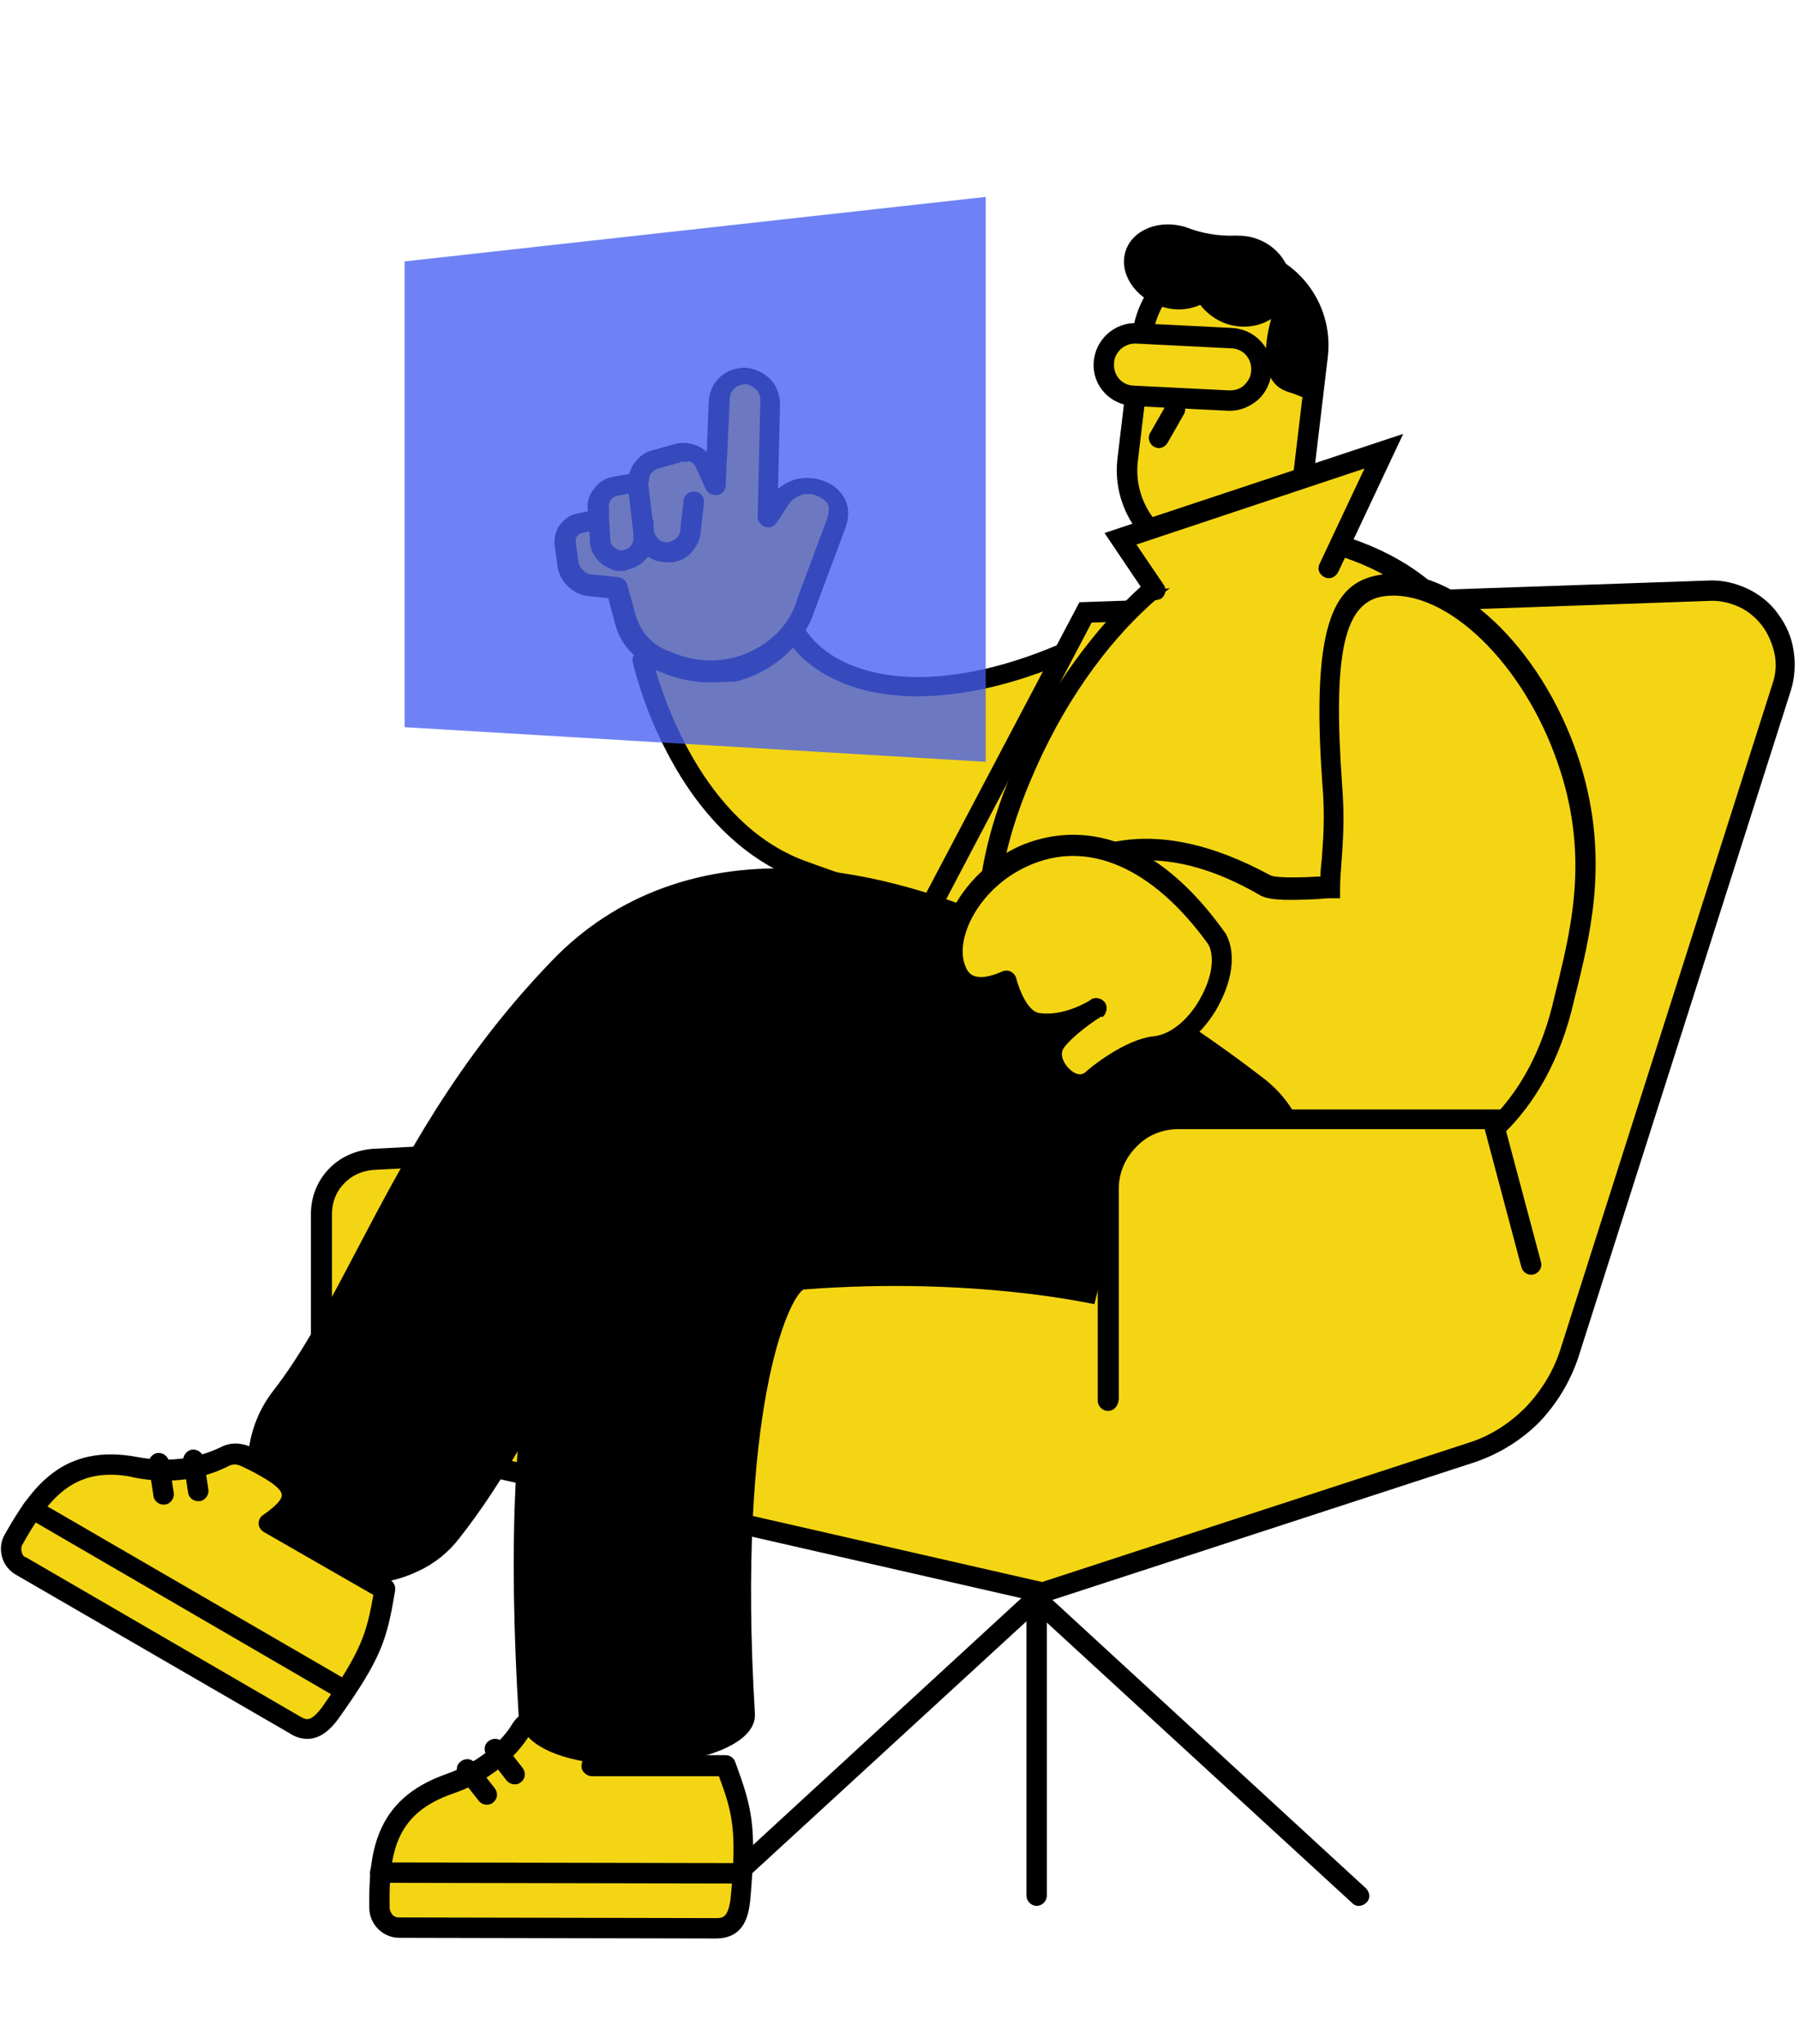 <svg width="265" height="301" viewBox="0 0 265 301" fill="none"
	xmlns="http://www.w3.org/2000/svg">
	<path d="M160.1 94.6C132.7 107.8 115.8 98.5 115.6 88C115.4 77.5 94.7 97.2 94.7 97.2C94.7 97.2 100 121.5 118.2 128.2C129.4 132.3 140.9 135.6 152.5 138.2L160.1 108V94.6Z" fill="#F4D514"/>
	<path d="M152.5 139.7C152.4 139.7 152.3 139.7 152.2 139.7C140.5 137.1 128.9 133.7 117.7 129.6C109.9 126.7 103.2 120.3 98.3 110.9C94.6 103.9 93.3 97.8 93.2 97.5C93.1 97 93.3 96.5 93.6 96.1C93.8 96 97.4 92.5 101.7 89.2C110 82.8 113.1 83 114.7 83.7C115.7 84.1 117 85.2 117.1 88C117.2 91.3 119.2 94.4 122.7 96.6C131 101.7 144.7 100.5 159.5 93.3C160 93.1 160.5 93.1 160.9 93.4C161.3 93.7 161.6 94.2 161.6 94.7V108C161.6 108.1 161.6 108.2 161.6 108.4L154 138.6C153.8 139.2 153.1 139.7 152.5 139.7ZM96.3 97.7C97.4 101.9 103.3 121.2 118.6 126.8C129.2 130.7 140.2 133.9 151.3 136.4L158.5 107.8V96.9C143.6 103.6 129.7 104.4 121 99C116.6 96.3 114.1 92.3 114 87.9C114 87.5 113.9 86.5 113.5 86.4C111.3 85.5 103 91.4 96.3 97.7Z" fill="black"/>
	<path d="M118.7 89.1L123.1 77.3C124.1 74.6 123.1 72.5 120.3 71.7C119.3 71.4 118.2 71.5 117.2 71.8C116.2 72.2 115.4 72.9 114.8 73.7L113.1 76.3L113.5 59.1C113.5 58.2 113.2 57.2 112.6 56.5C112 55.8 111.1 55.3 110.2 55.2C109.7 55.1 109.2 55.2 108.7 55.3C108.2 55.4 107.7 55.7 107.4 56C107 56.3 106.7 56.7 106.5 57.2C106.3 57.7 106.1 58.2 106.1 58.7L105.5 71.5L104 68.2C103.7 67.5 103 66.9 102.3 66.5C101.6 66.2 100.7 66.1 99.9 66.3L96.7 67.2C96 67.4 95.4 67.8 95 68.3C94.6 68.8 94.3 69.5 94.2 70.2C94.2 70.3 94.2 70.4 94.1 70.5C93.9 71 93.8 71 93.7 71L90.7 71.5C89.9 71.6 89.2 72.1 88.7 72.7C88.2 73.3 88 74.2 88.1 75C88.1 75.4 88.1 75.7 87.8 76C87.6 76.3 87.3 76.5 86.9 76.6L85.2 77C84.6 77.2 84 77.5 83.6 78.1C83.2 78.6 83.1 79.3 83.2 80L83.6 82.9C83.7 83.7 84.1 84.5 84.7 85.1C85.3 85.7 86.1 86.1 86.9 86.2L90.8 86.6L92 91C92.4 92.4 93 93.6 93.9 94.7C94.8 95.8 96 96.6 97.3 97.2L98.1 97.5C101.3 98.9 104.8 99.3 108.2 98.5C112.3 97.6 117 94.4 118.7 89.1Z" fill="#F4D514"/>
	<path d="M104.6 100.5C102.1 100.5 99.7 100 97.4 99L96.6 98.7C95.1 98 93.8 97 92.7 95.8C91.6 94.6 90.9 93.1 90.5 91.5L89.6 88.1L86.7 87.8C85.5 87.7 84.4 87.1 83.6 86.3C82.8 85.5 82.2 84.4 82.1 83.2L81.7 80.3C81.6 79.3 81.8 78.3 82.4 77.4C83 76.6 83.8 75.9 84.8 75.7L86.6 75.3C86.4 74.1 86.7 73 87.5 72C88.2 71 89.2 70.4 90.4 70.2L92.7 69.8C92.9 69.1 93.2 68.4 93.7 67.9C94.3 67.1 95.2 66.5 96.2 66.3L99.4 65.4C100.5 65.1 101.7 65.2 102.8 65.7C103.3 65.9 103.7 66.2 104.1 66.6L104.4 59.2C104.4 58.5 104.6 57.8 104.9 57.1C105.2 56.4 105.7 55.9 106.2 55.4C106.8 54.9 107.4 54.6 108.1 54.4C108.8 54.2 109.5 54.1 110.2 54.2C111.5 54.4 112.7 55 113.6 56C114.5 57 114.9 58.3 114.9 59.6L114.6 72C115.2 71.5 115.9 71.1 116.6 70.8C117.9 70.3 119.3 70.3 120.6 70.6C122.9 71.2 123.9 72.5 124.4 73.4C124.9 74.3 125.3 75.9 124.4 78.1L120 89.9C118 96.1 112.5 99.4 108.3 100.4C107.2 100.4 105.9 100.5 104.6 100.5ZM100.7 68C100.5 68 100.3 68 100.2 68.1L97 69C96.6 69.1 96.3 69.3 96 69.6C95.7 69.9 95.6 70.3 95.6 70.7C95.6 71.1 95.4 71.5 95.1 71.9C94.8 72.2 94.4 72.5 94 72.5L91 73C90.6 73.1 90.2 73.3 90 73.6C89.8 73.9 89.6 74.3 89.7 74.8C89.8 75.5 89.6 76.3 89.2 76.9C88.8 77.5 88.2 77.9 87.5 78.1L85.7 78.5C85.4 78.6 85.2 78.7 85 79C84.8 79.2 84.8 79.5 84.8 79.8L85.2 82.7C85.3 83.2 85.5 83.7 85.9 84C86.3 84.4 86.7 84.6 87.2 84.6L91.1 85C91.7 85.1 92.2 85.5 92.4 86.1L93.6 90.5C93.9 91.6 94.5 92.7 95.2 93.6C96 94.5 96.9 95.2 98 95.7L98.8 96C101.7 97.3 104.9 97.6 107.9 96.9C111.3 96.1 115.8 93.5 117.4 88.4V88.3L121.8 76.5C122 75.8 122.3 74.9 121.9 74.2C121.5 73.5 120.6 73.1 120 72.9C119.3 72.7 118.5 72.7 117.8 73C117.1 73.3 116.5 73.7 116.1 74.4L114.4 77C114 77.6 113.3 77.8 112.7 77.6C112.1 77.4 111.6 76.8 111.6 76.1L112 58.9C112 58.3 111.8 57.8 111.4 57.4C111 57 110.5 56.7 110 56.6C109.7 56.6 109.4 56.6 109.1 56.7C108.8 56.8 108.5 56.9 108.3 57.1C108.1 57.3 107.9 57.5 107.7 57.8C107.6 58.1 107.5 58.4 107.5 58.7L106.9 71.5C106.9 72.2 106.4 72.8 105.7 72.9C105 73 104.3 72.7 104 72.1L102.5 68.8C102.3 68.4 102 68.1 101.5 67.9C101.2 68.1 101 68 100.7 68Z" fill="black"/>
	<path d="M98.3 82.8C97.9 82.8 97.6 82.8 97.2 82.7C96.5 82.6 95.9 82.3 95.3 81.9C94.7 81.5 94.3 81 93.9 80.4C93.6 79.8 93.3 79.1 93.3 78.5L92.4 70.9C92.3 70.1 92.9 69.3 93.7 69.2C94.5 69.1 95.3 69.7 95.4 70.5L96.3 78.1C96.3 78.4 96.4 78.6 96.6 78.9C96.7 79.1 96.9 79.3 97.1 79.5C97.3 79.7 97.6 79.8 97.8 79.8C98.1 79.9 98.3 79.9 98.6 79.8C99 79.7 99.4 79.5 99.7 79.2C100 78.9 100.2 78.5 100.2 78.1L100.7 73.7C100.8 72.9 101.5 72.3 102.4 72.4C103.2 72.5 103.8 73.2 103.7 74.1L103.2 78.5C103.1 79.5 102.6 80.5 101.9 81.3C101.2 82.1 100.3 82.6 99.2 82.8C99 82.8 98.7 82.8 98.3 82.8Z" fill="black"/>
	<path d="M91.6 84.1C91.2 84.1 90.8 84.1 90.5 84C89.9 83.8 89.3 83.5 88.7 83.1C88.2 82.7 87.8 82.2 87.4 81.6C87.1 81 86.9 80.4 86.9 79.7L86.6 74.3C86.5 73.5 87.2 72.8 88 72.7C88.8 72.7 89.5 73.3 89.6 74.1L89.9 79.5C89.9 79.7 90 80 90.1 80.2C90.2 80.4 90.4 80.6 90.6 80.7C90.8 80.8 91 81 91.2 81C91.4 81.1 91.7 81.1 91.9 81C92.3 80.9 92.7 80.7 92.9 80.4C93.2 80.1 93.3 79.7 93.3 79.3V77.1C93.3 76.3 94 75.6 94.8 75.6C95.6 75.6 96.3 76.3 96.3 77.1V79.3C96.3 80.4 95.9 81.5 95.2 82.3C94.5 83.1 93.5 83.7 92.4 83.9C92.2 84.1 91.9 84.1 91.6 84.1Z" fill="black"/>
	<path d="M105 280.7C104.6 280.7 104.2 280.5 103.9 280.2C103.3 279.6 103.4 278.6 104 278.1L152.6 233.4L201.2 278.1C201.8 278.7 201.9 279.6 201.3 280.2C200.7 280.8 199.8 280.9 199.2 280.3L152.6 237.5L106 280.3C105.8 280.5 105.4 280.7 105 280.7Z" fill="black"/>
	<path d="M152.7 280.7C151.9 280.7 151.2 280 151.2 279.2V235.4C151.2 234.6 151.9 233.9 152.7 233.9C153.5 233.9 154.2 234.6 154.2 235.4V279.2C154.2 280 153.5 280.7 152.7 280.7Z" fill="black"/>
	<path d="M106.9 260.1H87.2C90.7 252.9 86 253 79.6 253.3C78 253.4 77.2 254 76.6 254.9C75.3 256.9 72.1 260.7 66.1 262.8C56.9 266 55.7 272.5 55.8 281C55.8 281.8 56.1 282.5 56.7 283C57.2 283.5 58 283.8 58.7 283.8L105.3 283.9C107.6 283.9 108.5 282.8 108.9 279.9C110.1 268.9 109.2 266.4 106.9 260.1Z" fill="#F4D514"/>
	<path d="M105.4 285.5L58.8 285.4C57.6 285.4 56.5 284.9 55.7 284.1C54.9 283.3 54.4 282.2 54.4 281C54.3 273.1 55.1 265 65.7 261.3C71.6 259.2 74.5 255.5 75.4 254C76.3 252.5 77.6 251.8 79.5 251.7C83.7 251.5 87.6 251.3 89.2 253.8C90.1 255.2 89.9 257 89.4 258.5H106.9C107.5 258.5 108.1 258.9 108.3 259.5C110.8 266.3 111.5 269 110.5 280C110.2 282.7 109.3 285.5 105.4 285.5ZM82.8 254.7C81.7 254.7 80.6 254.8 79.7 254.8C78.5 254.9 78.2 255.3 77.9 255.7C76.8 257.5 73.4 261.9 66.6 264.2C58.7 267 57.2 272.2 57.4 281C57.4 281.4 57.6 281.7 57.8 282C58.1 282.3 58.4 282.4 58.8 282.4L105.4 282.5C106.4 282.5 107.2 282.5 107.6 279.8C108.6 269.6 107.9 267 105.9 261.6H87.2C86.7 261.6 86.2 261.3 85.9 260.9C85.6 260.5 85.6 259.9 85.8 259.4C87.2 256.6 86.8 255.7 86.7 255.5C86.3 254.8 84.6 254.7 82.8 254.7Z" fill="black"/>
	<path d="M71.7 265.8C71.3 265.8 70.8 265.6 70.5 265.2L67.6 261.5C67.1 260.8 67.2 259.9 67.9 259.4C68.6 258.9 69.5 259 70 259.7L72.9 263.4C73.4 264.1 73.3 265 72.6 265.5C72.4 265.7 72 265.8 71.7 265.8Z" fill="black"/>
	<path d="M75.8 262.8C75.4 262.8 74.9 262.6 74.6 262.2L71.7 258.5C71.2 257.8 71.3 256.9 72 256.4C72.7 255.9 73.6 256 74.1 256.7L77 260.4C77.5 261.1 77.4 262 76.7 262.5C76.5 262.7 76.2 262.8 75.8 262.8Z" fill="black"/>
	<path d="M56 275.8L108 275.9" stroke="black" stroke-width="3" stroke-linecap="round" stroke-linejoin="round"/>
	<path d="M262.5 101.1L231.2 199.3C230.1 202.7 228.2 205.8 225.7 208.3C223.2 210.8 220.1 212.7 216.7 213.8L153.5 234.5L47.3 210.3V178.8C47.3 176.7 48.1 174.7 49.5 173.2C50.9 171.7 52.9 170.8 55 170.7L119.2 167.4L159.8 90.1L251.7 86.9C253.4 86.8 255.2 87.2 256.7 88C258.3 88.8 259.6 89.9 260.7 91.3C261.8 92.7 262.5 94.3 262.8 96C263.1 97.7 263 99.5 262.5 101.1Z" fill="#F4D514"/>
	<path d="M153.6 236.1L45.8 211.5V178.8C45.8 176.3 46.7 174 48.4 172.2C50.1 170.4 52.4 169.4 54.9 169.2L118.3 165.9L159 88.7L251.7 85.5C253.7 85.4 255.7 85.9 257.4 86.7C259.1 87.5 260.8 88.8 261.9 90.4C263.1 92 263.9 93.8 264.2 95.8C264.5 97.7 264.4 99.8 263.8 101.7L232.5 199.9C231.3 203.5 229.3 206.8 226.7 209.5C224 212.2 220.7 214.2 217.1 215.4L153.6 236.1ZM48.8 209.1L153.5 233L216.3 212.5C219.5 211.5 222.3 209.7 224.7 207.3C227 204.9 228.8 202 229.8 198.9L261.1 100.7C261.6 99.3 261.7 97.7 261.4 96.3C261.1 94.9 260.5 93.4 259.6 92.2C258.7 91 257.5 90 256.2 89.4C254.9 88.8 253.3 88.4 251.8 88.5L160.8 91.7L120.2 168.9L55.1 172.3C53.4 172.4 51.8 173.1 50.7 174.3C49.5 175.5 48.9 177.1 48.9 178.8V209.1H48.8Z" fill="black"/>
	<path d="M76.4 252.7C74.9 227.8 75.6 207.5 79.6 192.1C82.2 182.3 85.9 174.3 90.9 168.3C97.5 160.5 106.1 155.9 115.9 155.1C146.9 152.6 168.7 157.9 169.6 158.2L161.2 192.1H161.3C161.1 192.1 143.6 188 118.6 189.9C118.5 189.9 118.5 189.9 118.4 189.9C116.2 191 108.5 207.5 111.2 252.4C111.7 261.6 77 263.3 76.4 252.7Z" fill="black"/>
	<path d="M150.7 150L212.3 151.6C212.3 151.6 243 85.6 188.2 78.4C163.3 78.2 133.3 132.6 150.7 150Z" fill="#F4D514"/>
	<path d="M213.3 153.1L150.1 151.5L149.7 151.1C142.5 143.9 142.2 130.1 148.9 114.1C156.4 96.1 172.8 76.9 188.2 76.9H188.3H188.5C202.6 78.8 212.5 84.6 217.9 94.4C223 103.6 223.9 116.6 220.5 131.9C218 143.3 214 151.9 213.8 152.3L213.3 153.1ZM151.4 148.5L211.4 150C213.8 144.5 225.6 114.7 215.2 95.8C210.3 87 201.3 81.6 188.2 79.9C177.6 79.9 161.2 92.3 151.7 115.2C145.6 129.7 145.5 142.1 151.4 148.5Z" fill="black"/>
	<path d="M194.1 52.3C194.9 45.2 189.8 38.7 182.7 37.9C175.6 37.1 169.1 42.2 168.3 49.3L166.1 67.8C165.3 74.9 170.4 81.4 177.5 82.2C184.6 83 191.1 77.9 191.9 70.8L194.1 52.3Z" fill="#F4D514"/>
	<path d="M179 83.8C178.4 83.8 177.9 83.8 177.3 83.7C169.4 82.8 163.7 75.6 164.6 67.6L166.8 49.1C167.3 45.3 169.2 41.8 172.2 39.4C175.2 37 179 35.9 182.9 36.4C190.8 37.3 196.5 44.5 195.6 52.5L193.4 71C192.9 74.8 191 78.3 188 80.7C185.4 82.7 182.3 83.8 179 83.8ZM181.2 39.3C178.6 39.3 176.2 40.2 174.1 41.8C171.7 43.7 170.2 46.4 169.8 49.5L167.6 68C166.9 74.3 171.4 80 177.7 80.8C180.7 81.2 183.7 80.3 186.1 78.4C188.5 76.5 190 73.8 190.4 70.7L192.6 52.2C193.3 45.9 188.8 40.2 182.5 39.4C182.1 39.3 181.6 39.3 181.2 39.3Z" fill="black"/>
	<path d="M172.8 56.7C173.5 56.7 174.1 56.1 174.1 55.4C174.1 54.7 173.5 54.1 172.8 54.1C172.1 54.1 171.5 54.7 171.5 55.4C171.5 56.1 172.1 56.7 172.8 56.7Z" fill="black"/>
	<path d="M181.2 57.3C181.9 57.3 182.5 56.7 182.5 56C182.5 55.3 181.9 54.7 181.2 54.7C180.5 54.7 179.9 55.3 179.9 56C179.9 56.7 180.5 57.3 181.2 57.3Z" fill="black"/>
	<path d="M188.6 43C188.6 43 183.1 55.6 189.7 57.7C194.4 59.2 194.4 60.5 194.4 60.5L195.4 48.5C193.7 44.3 193 43.2 188.6 43Z" fill="black"/>
	<path d="M185.2 35.2C184.2 34.8 183.1 34.7 182 34.7C179.6 34.8 177.1 34.4 174.8 33.5C170.9 32.2 166.8 33.8 165.8 37C164.8 40.2 167.1 43.8 171 45.1C172.9 45.8 175 45.7 176.8 44.9C177.8 46.2 179.2 47.2 180.7 47.7C184.7 49 188.9 47.1 189.9 43.4C190.9 40.2 188.8 36.5 185.2 35.2Z" fill="black"/>
	<path d="M201.8 175C194.5 175.8 187.6 173.5 181.7 168.2C177.3 164.3 177.5 162 172.6 154.9C171.6 153.5 146.2 135.9 154 130.3C161.9 124.7 171.4 122.2 186.4 130.3C188 131.2 194.4 130.6 195.9 130.6C196 126.8 196.8 122.8 196.2 115.6C194.7 95.9 196.4 87.1 203.8 86.2C213.4 85.1 225.5 95.9 230.9 111.9C235.9 126.7 232.4 138.3 230.4 147C226.5 164.5 215.6 171.2 207.1 173.8C205.5 174.4 203.6 174.8 201.8 175Z" fill="#F4D514"/>
	<path d="M199.1 176.6C192.4 176.6 186.1 174.1 180.7 169.3C177.9 166.8 176.8 164.9 175.3 162.2C174.3 160.5 173.2 158.5 171.3 155.7C171.1 155.5 170 154.6 168.9 153.7C159.5 146.2 150.8 138.5 151 132.9C151 131.3 151.8 130 153.1 129C160 124.1 170.1 119.7 187.1 128.9C188 129.4 192.7 129.2 194.2 129.1C194.3 129.1 194.4 129.1 194.5 129.1C194.5 128.3 194.6 127.5 194.7 126.6C194.9 123.7 195.2 120.4 194.8 115.6C193 90.9 196.8 85.5 203.7 84.6C214.3 83.3 226.9 95.1 232.4 111.3C237.1 125.2 234.5 136.5 232.5 144.8C232.3 145.6 232.1 146.4 231.9 147.2C227.8 165.4 216.4 172.4 207.6 175.1C205.7 175.7 203.8 176.1 201.9 176.3C201 176.6 200 176.6 199.1 176.6ZM168.9 126.7C163 126.7 158.6 129 154.8 131.6C154.2 132 153.9 132.5 153.9 133.1C153.8 138 166.1 147.8 170.7 151.5C172.8 153.2 173.4 153.7 173.7 154.1C175.7 157 176.9 159.1 177.9 160.8C179.3 163.3 180.2 164.9 182.6 167.1C188.2 172.1 194.6 174.2 201.6 173.5C203.3 173.3 205.1 173 206.8 172.4C214.9 170 225.3 163.5 229 146.7C229.2 145.9 229.4 145.1 229.6 144.3C231.6 135.9 234 125.5 229.5 112.5C224.5 97.8 213.1 86.7 204 87.8C198 88.5 196.3 96.1 197.7 115.6C198.1 120.7 197.8 124.2 197.6 127.1C197.5 128.4 197.4 129.6 197.4 130.8V132.3H196C195.7 132.3 195.1 132.3 194.4 132.4C190.5 132.6 187.2 132.7 185.7 131.9C179 128 173.5 126.7 168.9 126.7Z" fill="black"/>
	<path d="M53.8 233.2C50.5 233.2 47.3 232.3 44.6 230.5C41.8 228.8 39.6 226.3 38.2 223.3C36.8 220.4 36.2 217.1 36.6 213.8C37 210.5 38.2 207.5 40.2 204.9C44.5 199.4 48.2 192.4 52.4 184.4C59.4 171.1 67.2 156.1 81.3 141.5C90.7 131.7 103.5 127.1 118.4 128C128.4 128.6 139.6 131.8 151.6 137.4C170.5 146.3 185.8 158.6 186.5 159.1C190.1 162 192.4 166.2 192.9 170.8C193.4 175.4 192 180 189.1 183.6C186.2 187.2 182 189.5 177.4 190C172.8 190.5 168.2 189.1 164.6 186.2C164.3 185.9 151.4 175.7 136.4 168.7C129.5 165.5 112.9 158.9 106.5 165.6C95.9 176.6 89.6 188.8 83.4 200.6C78.8 209.4 74 218.5 67.7 226.5C66.1 228.6 64 230.3 61.6 231.4C59.1 232.6 56.5 233.2 53.8 233.2Z" fill="black"/>
	<path d="M225.5 186.3L219.8 164.9H173.5C170.8 164.9 168.1 166 166.2 167.9C164.3 169.8 163.2 172.5 163.2 175.2V206.2" fill="#F4D514"/>
	<path d="M163.2 207.8C162.4 207.8 161.7 207.1 161.7 206.3V175.3C161.7 172.1 162.9 169.2 165.2 166.9C167.4 164.7 170.4 163.4 173.6 163.4H221L227 185.9C227.2 186.7 226.7 187.5 225.9 187.7C225.1 187.9 224.3 187.4 224.1 186.6L218.7 166.3H173.6C171.2 166.3 169 167.2 167.4 168.9C165.7 170.6 164.8 172.8 164.8 175.1V206.1C164.7 207.1 164.1 207.8 163.2 207.8Z" fill="black"/>
	<path d="M170.1 154C166.2 154.4 161.2 158.5 160.8 158.9C158 161.6 153 156.3 155.5 153.2C157.4 150.8 161.3 148.4 161.3 148.4C161.3 148.4 157 151.2 152.7 150.6C149.5 150.1 148.1 144.4 148.1 144.4C148.1 144.4 141.8 147.8 140.4 142.1C137.7 131.3 159.5 110.8 179.1 138.3C181.9 142.9 176.5 153.3 170.1 154Z" fill="#F4D514"/>
	<path d="M159 161.1C157.8 161.1 156.6 160.6 155.5 159.6C153.5 157.8 152.5 154.6 154.4 152.2L154.5 152.1C153.9 152.1 153.2 152.1 152.6 152C149.7 151.6 148 148.3 147.3 146.3C145.9 146.7 143.9 147.1 142.1 146.3C141 145.8 139.7 144.8 139 142.3C137.5 136.2 142.5 128.2 150 124.7C154.9 122.5 167.5 119.2 180.4 137.3L180.5 137.4C182 140 181.7 143.8 179.7 147.7C178 151.1 174.6 154.9 170.3 155.4C167 155.8 162.4 159.4 161.9 159.9C161.1 160.7 160.1 161.1 159 161.1ZM162.1 149.8C161.4 150.2 158.3 152.3 156.8 154.2C155.9 155.3 156.8 156.8 157.6 157.5C157.9 157.8 159 158.7 159.9 157.9C160.4 157.4 165.7 153 170.1 152.6C172.6 152.3 175.4 149.9 177.1 146.5C178.6 143.6 178.9 140.8 178 139.1C169.8 127.7 160.1 123.5 151.3 127.6C144.5 130.7 140.9 137.6 142 141.7C142.4 143.2 143.1 143.6 143.4 143.7C144.8 144.3 146.9 143.4 147.6 143.1C148 142.9 148.5 142.9 148.9 143.1C149.3 143.3 149.6 143.7 149.7 144.1C150.1 145.7 151.4 149 153.1 149.2C156.5 149.7 160 147.7 160.6 147.3C160.7 147.3 160.7 147.2 160.7 147.2C161.4 146.8 162.3 147 162.8 147.7C163.2 148.4 163 149.3 162.4 149.8C162.2 149.7 162.1 149.7 162.1 149.8Z" fill="black"/>
	<path d="M56.7 234.1L39.6 224.2C46.2 219.7 42.1 217.4 36.4 214.5C35 213.8 34 213.9 33 214.4C30.9 215.5 26.2 217.2 20 216C10.4 214.2 6.2 219.2 2 226.7C1.6 227.4 1.5 228.2 1.7 228.9C1.9 229.6 2.4 230.3 3 230.6L43.4 254C45.4 255.1 46.8 254.6 48.6 252.3C55 243.2 55.5 240.7 56.7 234.1Z" fill="#F4D514"/>
	<path d="M45.3 256.1C44.5 256.1 43.6 255.9 42.7 255.3L2.3 231.9C1.3 231.3 0.6 230.4 0.3 229.3C4.64618e-05 228.2 0.1 227 0.7 226C4.6 219.1 9.2 212.5 20.3 214.6C26.7 215.8 31.1 213.8 32.4 213.2C33.9 212.4 35.4 212.4 37.2 213.2C40.8 215 44.4 216.9 44.6 219.8C44.7 221.5 43.7 222.9 42.4 224L57.5 232.7C58 233 58.3 233.6 58.2 234.3C57 241.4 56.3 244.1 49.8 253.2C48.7 254.7 47.2 256.1 45.3 256.1ZM16.3 217.2C10.3 217.2 6.9 221 3.3 227.5C3.1 227.8 3.1 228.2 3.2 228.6C3.3 229 3.5 229.3 3.9 229.4L44.2 252.8C45.1 253.3 45.7 253.7 47.4 251.5C53.3 243.1 54 240.5 55 234.9L38.8 225.6C38.4 225.3 38.1 224.9 38.1 224.4C38.1 223.9 38.3 223.4 38.8 223.1C41.4 221.3 41.6 220.4 41.5 220.1C41.4 218.9 38 217.1 35.7 216C34.7 215.5 34.2 215.7 33.7 215.9C31.8 216.9 26.8 219 19.7 217.6C18.5 217.3 17.4 217.2 16.3 217.2Z" fill="black"/>
	<path d="M24.1 221.6C23.4 221.6 22.7 221.1 22.6 220.3L21.9 215.7C21.8 214.9 22.4 214.1 23.2 214C24 213.9 24.8 214.5 24.9 215.3L25.6 219.9C25.7 220.7 25.1 221.5 24.3 221.6C24.2 221.6 24.2 221.6 24.1 221.6Z" fill="black"/>
	<path d="M29.2 221.1C28.5 221.1 27.8 220.6 27.7 219.8L27 215.2C26.9 214.4 27.5 213.6 28.3 213.5C29.1 213.4 29.9 214 30 214.8L30.7 219.4C30.8 220.2 30.2 221 29.4 221.1C29.3 221 29.2 221.1 29.2 221.1Z" fill="black"/>
	<path d="M49.7 249.8C49.4 249.8 49.2 249.7 48.9 249.6L4 223.5C3.3 223.1 3 222.2 3.5 221.5C3.9 220.8 4.8 220.5 5.5 221L50.5 247.1C51.2 247.5 51.5 248.4 51 249.1C50.8 249.5 50.3 249.8 49.7 249.8Z" fill="black"/>
	<path d="M181.4 49.8L167.4 49.1C164.9 49 162.7 50.9 162.6 53.5C162.5 56 164.4 58.2 167 58.3L181 59C183.5 59.1 185.7 57.2 185.8 54.6C185.9 52 183.9 49.9 181.4 49.8Z" fill="#F4D514"/>
	<path d="M181.2 60.5C181.1 60.5 181 60.5 180.9 60.5L166.9 59.8C163.5 59.6 160.9 56.8 161.1 53.4C161.2 51.8 161.9 50.3 163.1 49.2C164.3 48.1 165.9 47.5 167.5 47.6L181.5 48.3C184.9 48.5 187.5 51.3 187.3 54.7C187.2 56.3 186.5 57.8 185.3 58.9C184.1 59.9 182.7 60.5 181.2 60.5ZM167.2 50.6C166.4 50.6 165.7 50.9 165.1 51.4C164.5 52 164.1 52.7 164.1 53.6C164 55.3 165.3 56.8 167.1 56.8L181.1 57.5C181.9 57.5 182.7 57.3 183.3 56.7C183.9 56.1 184.3 55.4 184.3 54.5C184.4 52.8 183.1 51.3 181.3 51.3L167.3 50.6H167.2Z" fill="black"/>
	<path d="M170.7 66C170.5 66 170.2 65.9 170 65.8C169.3 65.4 169 64.5 169.4 63.8L171.8 59.6C172.2 58.9 173.1 58.6 173.8 59C174.5 59.4 174.8 60.3 174.4 61L172 65.2C171.7 65.7 171.2 66 170.7 66Z" fill="black"/>
	<path d="M195.8 83.7L203.9 66.4L165 79.4L170.1 86.9" fill="#F4D514"/>
	<path d="M170.1 88.4C169.6 88.4 169.1 88.2 168.9 87.7L162.7 78.5L206.7 63.9L197.1 84.3C196.7 85 195.9 85.4 195.1 85C194.3 84.6 194 83.8 194.4 83L201 69L167.4 80.2L171.4 86.1C171.9 86.8 171.7 87.7 171 88.2C170.7 88.3 170.4 88.4 170.1 88.4Z" fill="black"/>
	<path opacity="0.78" d="M145.2 112.2L59.6 107.1V38.5L145.2 29V112.2Z" fill="#465FF2"/>
</svg>

